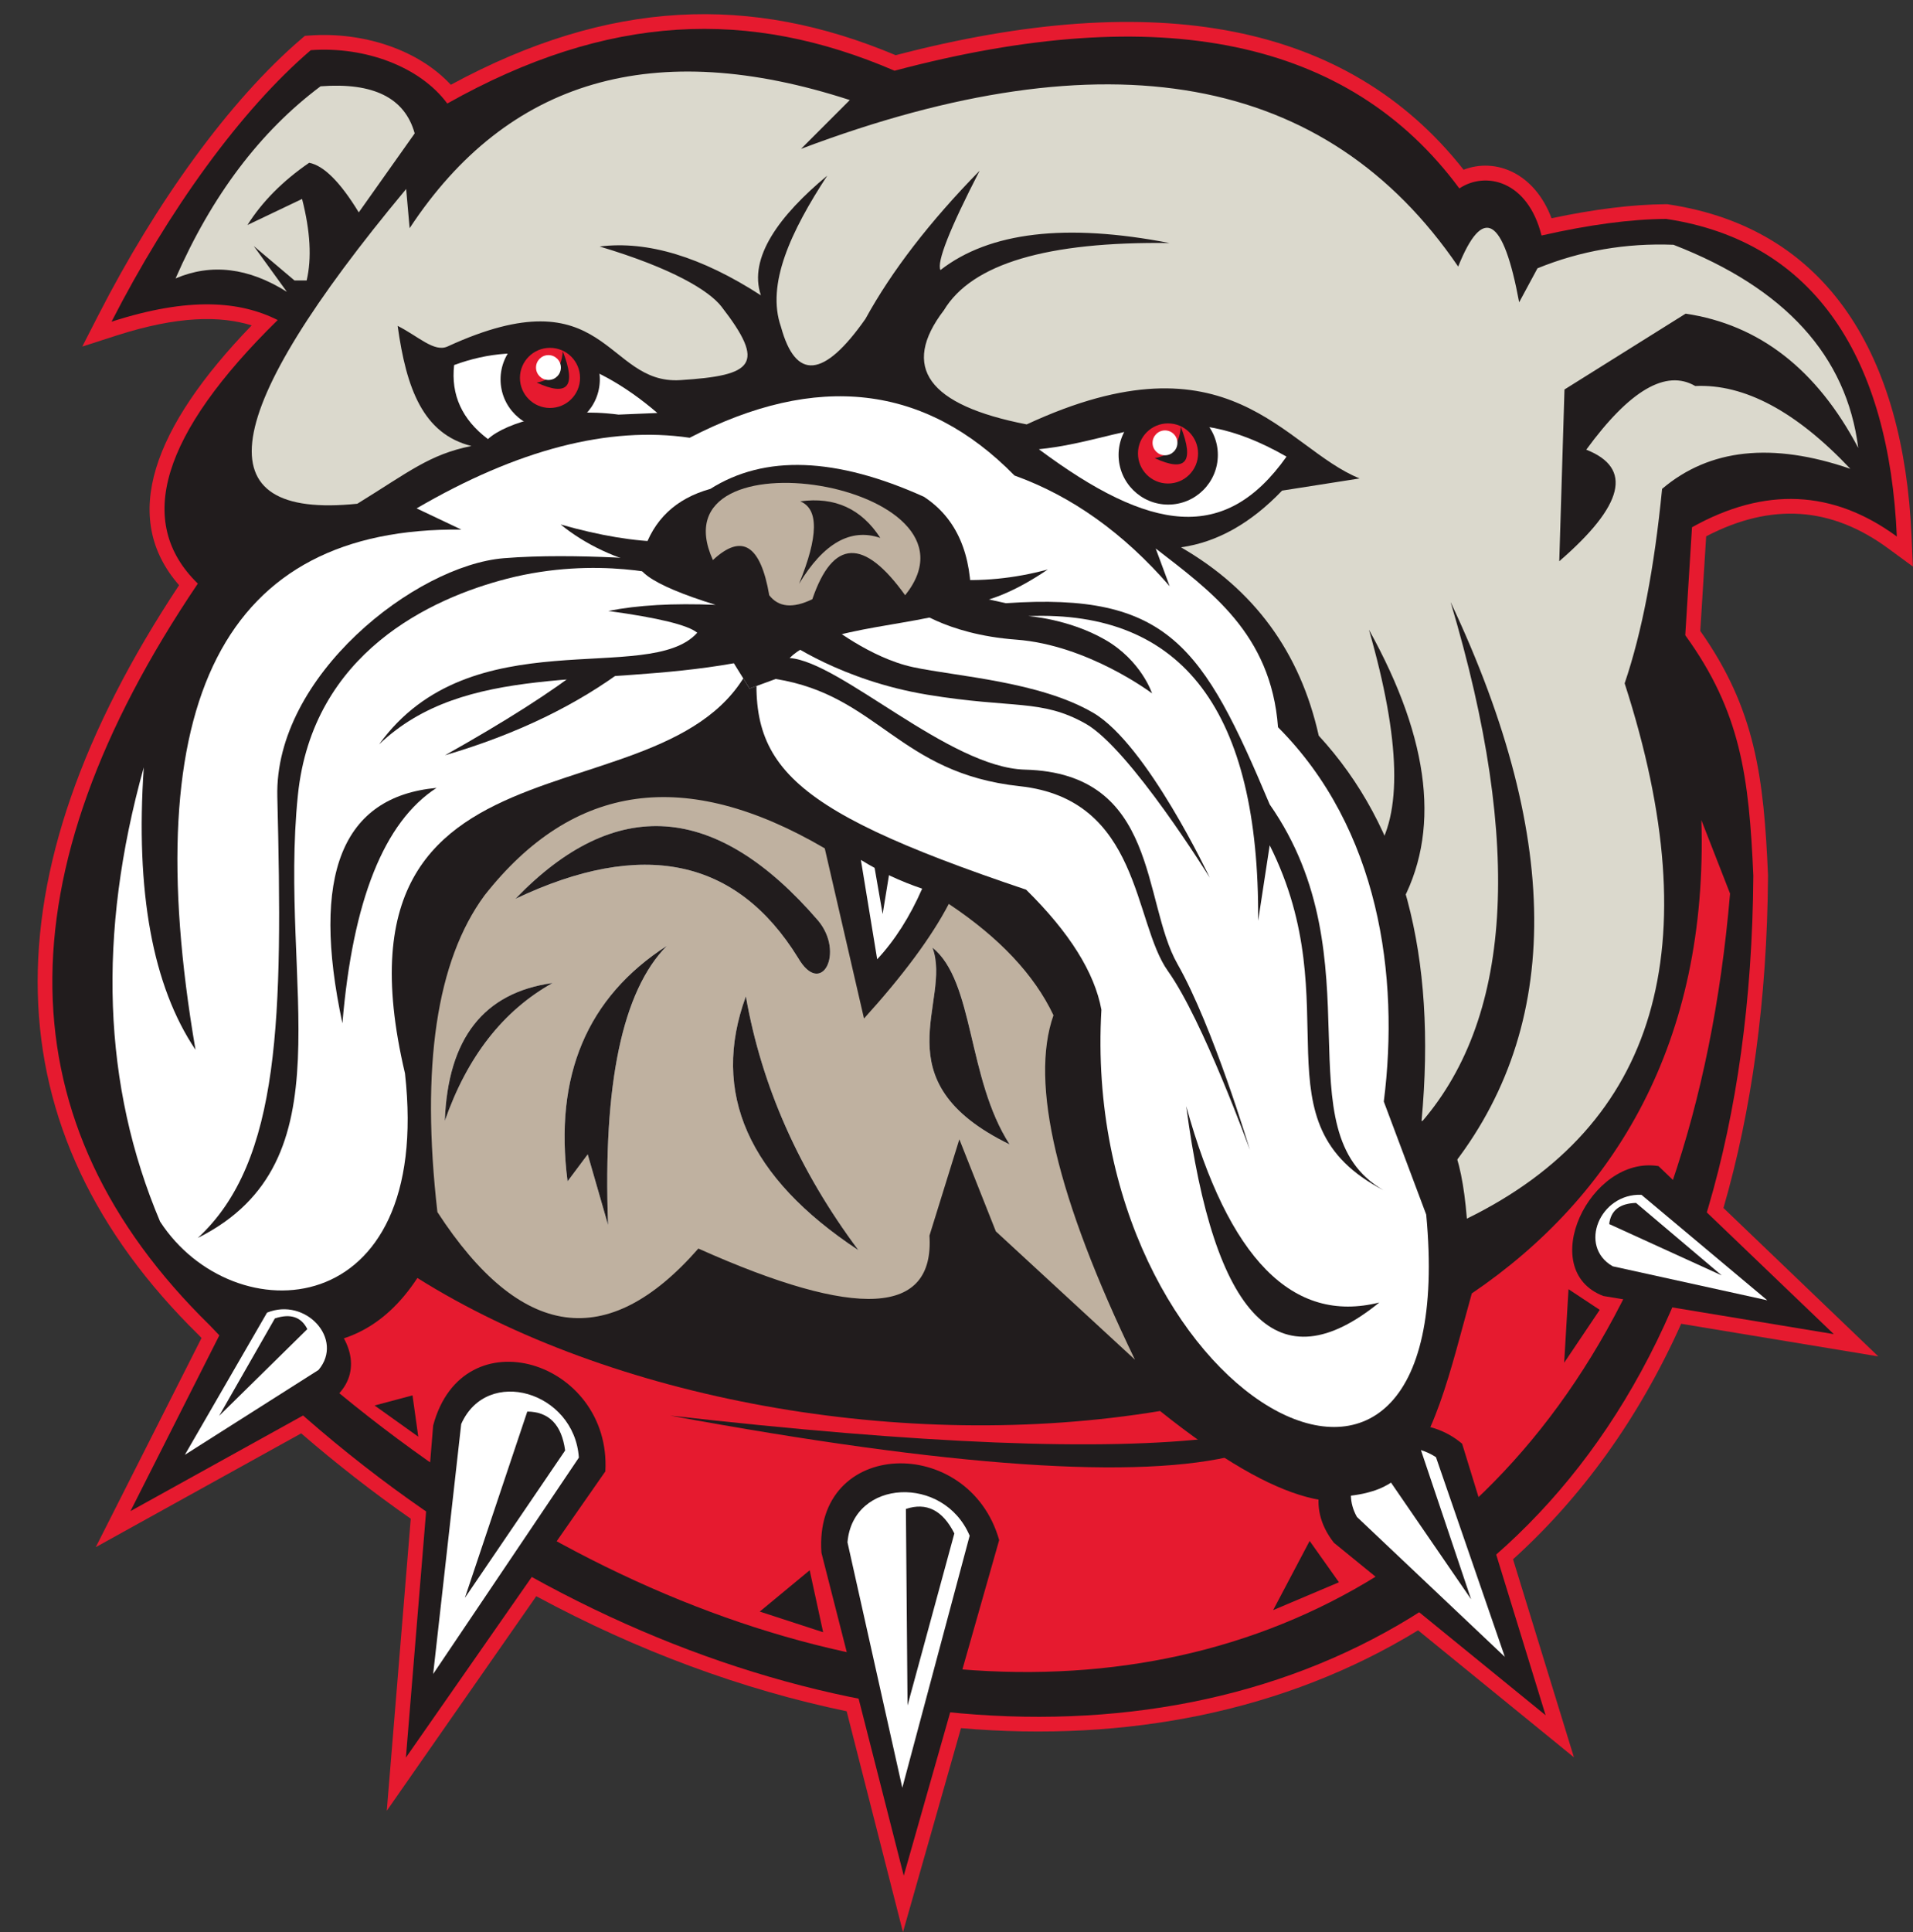 <?xml version="1.0" encoding="UTF-8"?><svg xmlns="http://www.w3.org/2000/svg" xmlns:xlink="http://www.w3.org/1999/xlink" height="723.0" preserveAspectRatio="xMidYMid meet" version="1.0" viewBox="-14.1 -5.3 716.1 723.0" width="716.1" zoomAndPan="magnify"><rect x="-14.1" y="-5.3" width="716.1" height="723.0" fill="#333333" stroke="none"/><defs><clipPath id="a"><path d="M 0 0 L 701.949 0 L 701.949 717.738 L 0 717.738 Z M 0 0"/></clipPath></defs><g><g clip-path="url(#a)" id="change1_4"><path d="M 689.008 502.281 L 615.223 490.074 C 599.156 525.898 577.723 555.195 552.281 578.199 L 575.074 652.305 L 516.734 604.781 C 467.051 635.176 407.527 646.746 345.629 641.391 L 323.91 717.738 L 302.832 635.074 C 263.852 626.984 224.543 612.492 186.645 592.023 L 130.688 672.305 L 139.66 563.023 C 125.645 553.23 111.938 542.574 98.645 531.078 L 21.75 573.66 L 61.34 495.395 L 60.422 494.426 C -18.039 417.527 -19.609 323.191 52.934 213.688 C 30.738 188.328 43.129 154.73 80.105 116.461 C 68.367 112.836 52.574 112.828 29.344 120.312 L 16.699 124.387 L 22.754 112.562 C 44.219 70.656 71.641 32.402 98.66 9.289 L 100.039 8.113 L 101.844 7.984 C 121.703 6.551 142.406 13.191 154.656 26.422 C 214.059 -5.754 267.059 -7.43 321.184 15.359 C 418.676 -10.133 490.438 3.191 533.773 58.219 C 545.746 53.598 560.289 59.387 566.695 76.371 C 582.773 72.973 597.074 71.195 609.555 71.113 L 609.984 71.113 L 610.41 71.176 C 670.48 80.191 698.512 128.242 701.449 195.234 L 701.953 206.707 L 692.691 199.914 C 671.422 184.305 649.035 182.68 624.574 195.398 L 622.367 230.805 C 643.031 260.07 646.145 285.551 647.73 322.312 C 647.406 369.043 641.543 410.543 631.047 446.742 L 689.008 502.281" fill="#e61a2f"/></g><g id="change2_1"><path d="M 695.949 195.473 C 693.07 129.824 665.965 85.078 609.594 76.621 C 596.355 76.707 580.809 78.777 562.945 82.828 C 557.82 62.301 542.027 58.652 532.184 65.211 C 490.887 9.379 420.41 -5.305 320.762 21.164 C 266.469 -2.215 213.602 -0.434 153.332 33.441 C 143.148 19.652 122.574 12.008 102.238 13.473 C 75.957 35.953 48.93 73.531 27.656 115.074 C 56.941 105.641 75.812 107.438 89.852 114.457 C 46.281 157.215 36.312 190.094 59.957 213.094 C -14.113 322.738 -12.621 415.262 64.43 490.652 C 276.488 715.82 639.629 697.598 642.227 322.41 C 640.625 285.266 637.484 261.027 616.75 232.418 L 619.27 192.008 C 646.508 176.797 672.07 177.953 695.949 195.473" fill="#211c1d" fill-rule="evenodd"/></g><g id="change3_1"><path d="M 531.746 94.453 C 482.48 22.219 400.477 7.102 285.742 50.41 L 304.012 32.141 C 230.859 8.355 175.934 24.34 139.238 80.09 L 137.938 65.426 C 67.531 149.961 61.441 189.219 119.668 183.199 C 138.816 171.41 146.637 164.742 162.367 161.602 C 144.297 157.066 138.008 140.176 134.754 116.648 C 142.551 120.57 148.43 126.664 153.492 124.336 C 213.242 96.871 212.301 138.73 240.543 136.949 C 268 135.219 272.781 131.121 255.961 109.422 C 251.355 103.48 237.594 95.07 210.363 86.945 C 228.297 84.703 248.418 90.797 270.727 105.215 C 265.941 91.098 277.734 75.242 295.562 60.43 C 281.953 81.285 272.664 101.062 278.234 116.977 C 283.758 137.188 294.301 136.203 309.867 114.027 C 319.688 96.121 333.938 77.637 352.609 58.566 C 341.379 80.395 336.488 92.789 337.945 95.758 C 356.25 81.504 384.848 78.133 423.734 85.645 C 377.871 85.031 349.707 93.406 339.246 110.773 C 322.934 132.09 333.262 146.34 370.23 153.516 C 446.418 118.109 466.48 162.324 494.859 173.738 L 465.828 178.293 C 454.102 190.543 441.488 197.617 427.988 199.516 C 455.418 215.344 472.605 238.836 479.543 269.988 C 510.98 304.137 523.812 352.203 518.031 414.188 C 527.316 413.297 532.973 425.473 535 450.727 C 606.273 415.852 625.961 349.078 594.062 250.418 C 600.527 231.363 605.199 207.105 608.074 177.641 C 625.812 162.586 649.305 160.082 678.551 170.133 C 658.227 148.625 638.871 138.297 620.488 139.152 C 609.547 132.781 595.949 140.727 579.695 162.977 C 597.184 169.855 593.812 183.77 569.586 204.719 L 571.539 140.453 L 616.887 112.074 C 644.48 116.203 666.02 132.957 681.504 162.324 C 677.16 127.844 654.102 102.5 612.332 86.297 C 594.473 85.609 577.504 88.547 561.43 95.105 L 554.57 107.82 C 548.633 75.797 541.023 71.34 531.746 94.453" fill="#dbd9cd" fill-rule="evenodd"/></g><g id="change3_2"><path d="M 141.133 44.617 L 120.199 74.176 C 113.289 62.852 107.102 56.66 101.637 55.613 C 91.77 62.379 84.062 70.145 78.52 78.906 L 98.977 69.152 C 102.07 81.211 102.641 91.383 100.691 99.656 L 96.141 99.656 L 80.887 86.77 L 93.301 103.914 C 78.918 94.852 65.023 93.176 51.621 98.891 C 65.199 67.863 83.293 43.898 105.895 26.996 C 125.711 25.477 137.457 31.348 141.133 44.617" fill="#dbd9cd" fill-rule="evenodd"/></g><g id="change4_1"><path d="M 464.305 266.84 C 461.691 231.695 438.66 215.613 418.516 199.945 L 423.746 214.074 C 406.484 194.168 387.121 180.359 365.66 172.645 C 332.23 138.574 291.699 133.863 244.078 158.512 C 213.785 154.078 179.711 162.887 141.852 184.941 L 158.602 192.879 C 69.836 191.898 36.664 256.793 59.086 387.551 C 43.02 363.648 36.566 328.41 39.723 281.844 C 22.277 344.332 24.312 400.996 45.824 451.828 C 73.07 493.781 148.047 490.648 137.496 396.359 C 104.004 254.543 251.145 310.012 270.504 233.438 C 264.121 279.242 275.828 295.973 370.02 327.633 C 386.242 343.637 395.633 358.609 398.191 372.547 C 389.84 517.848 533.906 598.102 519.777 449.215 L 503.902 406.914 C 509.867 359.992 502.156 304.781 464.305 266.84" fill="#fff" fill-rule="evenodd"/></g><g id="change5_1"><path d="M 294.633 312.164 C 242.445 281.66 200.512 287.531 167.25 329.785 C 149.285 354.238 143.41 393.734 149.633 448.266 C 180.793 496.164 213.355 500.719 247.324 461.922 C 306.879 488.578 335.715 486.961 333.832 457.074 L 345.02 421.047 L 358.676 455.488 L 410.738 503.496 C 381.488 442.895 371.328 399.934 380.258 374.621 C 373.082 359.469 360.016 345.578 341.059 332.953 C 334.621 345.297 324.043 359.59 309.324 375.836 L 294.633 312.164" fill="#bfb1a0" fill-rule="evenodd"/></g><g id="change4_2"><path d="M 308.16 316.496 L 314.262 353.672 C 320.855 346.602 326.473 337.789 331.102 327.242 C 322.977 324.504 315.328 320.922 308.16 316.496" fill="#fff" fill-rule="evenodd"/></g><g id="change4_3"><path d="M 292.172 339.223 C 254.004 294.93 216.227 292.203 178.84 331.047 C 226.344 308.492 261.609 315.844 284.633 353.113 C 293.359 368.191 302.168 351.207 292.172 339.223" fill="#fff" fill-rule="evenodd"/></g><g id="change2_2"><path d="M 292.172 339.223 C 254.004 294.93 216.227 292.203 178.84 331.047 C 226.344 308.492 261.609 315.844 284.633 353.113 C 293.359 368.191 302.168 351.207 292.172 339.223" fill="#211c1d" fill-rule="evenodd"/></g><g id="change4_4"><path d="M 192.73 362.555 C 166.973 366.137 153.535 383.328 152.41 414.141 C 160.805 390.102 174.242 372.906 192.73 362.555" fill="#fff" fill-rule="evenodd"/></g><g id="change2_3"><path d="M 192.73 362.555 C 166.973 366.137 153.535 383.328 152.41 414.141 C 160.805 390.102 174.242 372.906 192.73 362.555" fill="#211c1d" fill-rule="evenodd"/></g><g id="change4_5"><path d="M 235.504 348.664 C 218.887 365.477 211.559 400.289 213.523 453.105 L 205.902 426.68 L 198.363 436.758 C 193.258 397.281 205.637 367.914 235.504 348.664" fill="#fff" fill-rule="evenodd"/></g><g id="change2_4"><path d="M 235.504 348.664 C 218.887 365.477 211.559 400.289 213.523 453.105 L 205.902 426.68 L 198.363 436.758 C 193.258 397.281 205.637 367.914 235.504 348.664" fill="#211c1d" fill-rule="evenodd"/></g><g id="change4_6"><path d="M 265.105 367.555 C 251.891 403.617 265.938 435.281 307.246 462.551 C 285.031 432.789 270.984 401.121 265.105 367.555" fill="#fff" fill-rule="evenodd"/></g><g id="change2_5"><path d="M 265.105 367.555 C 251.891 403.617 265.938 435.281 307.246 462.551 C 285.031 432.789 270.984 401.121 265.105 367.555" fill="#211c1d" fill-rule="evenodd"/></g><g id="change4_7"><path d="M 334.945 349.301 C 342.484 369.461 314.785 399.062 363.832 422.949 C 347.883 398.238 350.656 361.922 334.945 349.301" fill="#fff" fill-rule="evenodd"/></g><g id="change2_6"><path d="M 334.945 349.301 C 342.484 369.461 314.785 399.062 363.832 422.949 C 347.883 398.238 350.656 361.922 334.945 349.301" fill="#211c1d" fill-rule="evenodd"/></g><g id="change4_8"><path d="M 226.68 201.469 C 220.16 206.895 229.188 213.422 253.758 221.043 C 237.895 220.383 224.516 221.145 213.629 223.328 C 232.398 225.898 243.492 228.617 246.906 231.484 C 228.871 251.613 162.07 225.699 127.82 273.246 C 159.898 242.645 208.684 252.129 260.609 242.902 L 266.48 252.367 L 276.27 248.777 C 314.691 254.938 322.273 284.012 367.625 288.906 C 412.977 293.801 410.039 339.805 423.09 358.074 C 436.141 376.348 453.758 424.961 453.758 424.961 C 453.758 424.961 440.055 378.957 426.68 355.465 C 413.301 331.973 419.828 284.012 369.582 282.707 C 341.246 281.973 300.414 242.25 281.488 240.945 C 293.691 228.465 333.039 229.199 349.355 221.043 C 349.879 202.094 344.008 188.609 331.734 180.586 C 298.785 165.766 272.141 164.785 251.801 177.652 C 238.863 181.254 230.488 189.191 226.68 201.469" fill="#fff" fill-rule="evenodd"/></g><g id="change2_7"><path d="M 226.68 201.469 C 220.16 206.895 229.188 213.422 253.758 221.043 C 237.895 220.383 224.516 221.145 213.629 223.328 C 232.398 225.898 243.492 228.617 246.906 231.484 C 228.871 251.613 162.07 225.699 127.82 273.246 C 159.898 242.645 208.684 252.129 260.609 242.902 L 266.48 252.367 L 276.27 248.777 C 314.691 254.938 322.273 284.012 367.625 288.906 C 412.977 293.801 410.039 339.805 423.09 358.074 C 436.141 376.348 453.758 424.961 453.758 424.961 C 453.758 424.961 440.055 378.957 426.68 355.465 C 413.301 331.973 419.828 284.012 369.582 282.707 C 341.246 281.973 300.414 242.25 281.488 240.945 C 293.691 228.465 333.039 229.199 349.355 221.043 C 349.879 202.094 344.008 188.609 331.734 180.586 C 298.785 165.766 272.141 164.785 251.801 177.652 C 238.863 181.254 230.488 189.191 226.68 201.469" fill="#211c1d" fill-rule="evenodd"/></g><g id="change5_2"><path d="M 324.727 217.445 C 309.266 195.91 297.688 196.406 289.984 218.93 C 282.723 222.461 277.344 221.969 273.852 217.445 C 270.617 198.57 263.59 194.18 252.77 204.281 C 230.301 154.789 358.477 175.379 324.727 217.445" fill="#bfb1a0" fill-rule="evenodd"/></g><g id="change2_8"><path d="M 204.23 244.309 C 192.574 253.488 175.328 264.496 152.484 277.324 C 179.305 269.465 202.059 258.457 220.738 244.309 L 204.23 244.309" fill="#211c1d" fill-rule="evenodd"/></g><g id="change2_9"><path d="M 236.695 204.699 C 236.695 204.699 201.633 201.363 174.477 203.59 C 141.457 206.297 88.602 247.637 89.711 292.789 C 91.727 374.887 91.152 429.176 59.957 457.945 C 117.184 429.301 90.102 363.445 97.41 292.234 C 102.895 238.824 147.527 218.531 175.586 211.289 C 209.711 202.48 237.805 210.734 237.805 210.734 L 236.695 204.699" fill="#211c1d" fill-rule="evenodd"/></g><g id="change2_10"><path d="M 280.184 234.559 C 280.184 234.559 300.793 249.344 333.039 254.668 C 365.289 259.988 375.594 256.16 392.215 265.469 C 408.836 274.777 438.75 323.148 438.75 323.148 C 438.75 323.148 415.312 273.281 395.203 261.484 C 375.094 249.684 344 247.852 327.719 244.363 C 311.438 240.875 295.812 228.238 295.812 228.238 L 280.184 234.559" fill="#211c1d" fill-rule="evenodd"/></g><g id="change2_11"><path d="M 326.723 221.426 C 326.723 221.426 339.359 232.066 366.285 234.059 C 393.211 236.055 417.145 254.168 417.145 254.168 C 417.145 254.168 413.16 241.871 399.527 234.059 C 385.895 226.246 370.77 225.25 370.77 225.25 C 428.688 222.926 457.387 260.934 456.867 339.27 L 461.191 311.012 C 491.605 371.68 454.875 414.727 503.902 440.156 C 465.18 418.055 501.91 354.059 461.191 295.723 C 436.258 236.551 423.301 216.234 362.457 220.426 L 344.34 216.441 L 326.723 221.426" fill="#211c1d" fill-rule="evenodd"/></g><g id="change2_12"><path d="M 498.344 230.348 C 510.234 271.801 510.926 299.785 500.414 314.301 L 509.742 333.988 C 525.297 306.574 521.496 272.027 498.344 230.348" fill="#211c1d" fill-rule="evenodd"/></g><g id="change2_13"><path d="M 528.91 219.988 C 556.215 311.543 552.07 377.008 516.48 416.375 L 526.324 435.039 C 570.629 381.945 571.488 310.258 528.91 219.988" fill="#211c1d" fill-rule="evenodd"/></g><g id="change2_14"><path d="M 285.453 182.312 C 292.422 185.129 292.273 195.414 285.012 213.168 C 294.199 197.941 304.336 192.219 315.422 195.992 C 308.367 185.086 298.379 180.523 285.453 182.312" fill="#211c1d" fill-rule="evenodd"/></g><g id="change4_9"><path d="M 231.973 149.242 C 206.973 127.781 181.609 121.801 155.895 131.305 C 154.645 142.469 158.863 151.707 168.551 159.012 C 175.375 152.695 195.559 146.957 217.453 149.855 L 231.973 149.242" fill="#fff" fill-rule="evenodd"/></g><g id="change2_15"><path d="M 191.855 118.09 C 202.117 118.09 210.434 126.406 210.434 136.672 C 210.434 146.93 202.117 155.25 191.855 155.25 C 181.594 155.25 173.273 146.93 173.273 136.672 C 173.273 126.406 181.594 118.09 191.855 118.09" fill="#211c1d"/></g><g id="change1_1"><path d="M 191.781 124.867 C 197.992 124.867 203.031 129.906 203.031 136.117 C 203.031 142.332 197.992 147.367 191.781 147.367 C 185.566 147.367 180.531 142.332 180.531 136.117 C 180.531 129.906 185.566 124.867 191.781 124.867" fill="#e61a2f"/></g><g id="change2_16"><path d="M 196.578 126.176 C 201.711 139.352 198.453 143.25 186.809 137.871 C 192.742 136.824 196 132.93 196.578 126.176" fill="#211c1d" fill-rule="evenodd"/></g><g id="change4_10"><path d="M 374.777 162.809 C 416.477 193.852 444.461 198.102 467.484 165.578 C 427.172 142.383 407.207 159.539 374.777 162.809" fill="#fff" fill-rule="evenodd"/></g><g id="change2_17"><path d="M 423.199 146.363 C 433.461 146.363 441.781 154.684 441.781 164.945 C 441.781 175.203 433.461 183.523 423.199 183.523 C 412.941 183.523 404.621 175.203 404.621 164.945 C 404.621 154.684 412.941 146.363 423.199 146.363" fill="#211c1d"/></g><g id="change1_2"><path d="M 423.129 153.141 C 429.34 153.141 434.379 158.18 434.379 164.391 C 434.379 170.605 429.34 175.641 423.129 175.641 C 416.914 175.641 411.879 170.605 411.879 164.391 C 411.879 158.18 416.914 153.141 423.129 153.141" fill="#e61a2f"/></g><g id="change2_18"><path d="M 427.926 154.449 C 433.059 167.625 429.801 171.523 418.156 166.145 C 424.09 165.102 427.348 161.203 427.926 154.449" fill="#211c1d" fill-rule="evenodd"/></g><g id="change1_3"><path d="M 91.324 497.426 C 319.395 703.906 606.125 652.02 633.52 329.086 L 622.777 301.586 C 625.387 384.664 590.438 442.355 536.844 478.715 C 520.934 535.562 512.125 596.262 420.156 522.715 C 323.988 538.602 214.566 518.406 142.141 472.934 C 129.707 491.938 112.766 500.102 91.324 497.426" fill="#e61a2f" fill-rule="evenodd"/></g><g id="change2_19"><path d="M 148.047 528.148 L 137.844 652.406 L 212.504 545.305 C 214.801 504.047 159.18 486.43 148.047 528.148" fill="#211c1d" fill-rule="evenodd"/></g><g id="change4_11"><path d="M 202.59 540.156 C 200.902 515.414 168.195 505.762 158.543 527.598 L 148.047 621.125 L 202.59 540.156" fill="#fff" fill-rule="evenodd"/></g><g id="change2_20"><path d="M 183.285 522.918 L 159.926 592.641 L 197.449 537.484 C 196.145 527.852 191.422 522.996 183.285 522.918" fill="#211c1d" fill-rule="evenodd"/></g><g id="change2_21"><path d="M 293.395 575.785 L 324.203 696.598 L 359.922 571.02 C 348.664 531.262 290.34 532.715 293.395 575.785" fill="#211c1d" fill-rule="evenodd"/></g><g id="change4_12"><path d="M 348.875 569.379 C 339.223 546.535 305.156 548.059 303.141 571.848 L 323.664 663.695 L 348.875 569.379" fill="#fff" fill-rule="evenodd"/></g><g id="change2_22"><path d="M 325.008 559.367 L 325.621 632.895 L 343.145 568.527 C 338.773 559.848 332.727 556.793 325.008 559.367" fill="#211c1d" fill-rule="evenodd"/></g><g id="change2_23"><path d="M 485.223 572.016 L 564.473 636.57 L 533.223 534.957 C 507.66 513.363 463.664 544.48 485.223 572.016" fill="#211c1d" fill-rule="evenodd"/></g><g id="change4_13"><path d="M 523.426 539.984 C 521.445 538.695 519.391 537.781 517.324 537.207 C 512.102 544.785 508.402 552.359 491.594 554.395 C 491.637 556.965 492.332 559.652 493.84 562.352 L 549.215 614.723 L 523.426 539.984" fill="#fff" fill-rule="evenodd"/></g><g id="change2_24"><path d="M 502.867 544.07 L 536.578 593.156 L 517.621 536.797 C 510.758 532.949 506.887 538.848 502.867 544.07" fill="#211c1d" fill-rule="evenodd"/></g><g id="change2_25"><path d="M 586.078 479.676 L 672.348 493.945 L 606.73 431.066 C 581.051 426.914 560.688 469.957 586.078 479.676" fill="#211c1d" fill-rule="evenodd"/></g><g id="change4_14"><path d="M 600.344 441.805 C 584.738 441.23 576.543 461.074 589.582 468.559 L 647.453 481.281 L 600.344 441.805" fill="#fff" fill-rule="evenodd"/></g><g id="change2_26"><path d="M 588.277 452.758 L 630.398 471.973 L 598.328 444.848 C 592.215 445.031 588.863 447.668 588.277 452.758" fill="#211c1d" fill-rule="evenodd"/></g><g id="change2_27"><path d="M 110.988 517.945 L 34.742 560.172 L 74.539 481.496 C 97.25 468.809 131.527 500.133 110.988 517.945" fill="#211c1d" fill-rule="evenodd"/></g><g id="change4_15"><path d="M 85.863 485.902 C 100.328 480.027 114.82 495.871 105.125 507.359 L 55.098 539.113 L 85.863 485.902" fill="#fff" fill-rule="evenodd"/></g><g id="change2_28"><path d="M 100.945 492.066 L 67.938 524.527 L 88.793 488.07 C 94.605 486.152 98.656 487.484 100.945 492.066" fill="#211c1d" fill-rule="evenodd"/></g><g id="change2_29"><path d="M 429.941 408.633 C 440.445 488.32 464.535 512.812 502.219 482.109 C 469.824 490.246 445.734 465.754 429.941 408.633" fill="#211c1d" fill-rule="evenodd"/></g><g id="change2_30"><path d="M 149.316 289.539 C 113.91 292.793 102.164 322.156 114.078 377.633 C 117.941 331.605 129.688 302.242 149.316 289.539" fill="#211c1d" fill-rule="evenodd"/></g><g id="change2_31"><path d="M 230.199 207.016 C 216.734 204.012 205.246 198.66 195.746 190.965 C 210.504 195.156 223.445 197.312 234.574 197.422 L 230.199 207.016" fill="#211c1d" fill-rule="evenodd"/></g><g id="change2_32"><path d="M 340.281 211.453 C 352.961 212.43 365.578 211.211 378.129 207.797 C 366.375 215.809 355.738 220.227 346.223 221.043 L 340.281 211.453" fill="#211c1d" fill-rule="evenodd"/></g><g id="change4_16"><path d="M 186.547 132.238 C 186.547 129.668 188.629 127.586 191.199 127.586 C 193.77 127.586 195.855 129.668 195.855 132.238 C 195.855 134.809 193.77 136.895 191.199 136.895 C 188.629 136.895 186.547 134.809 186.547 132.238" fill="#fff"/></g><g id="change4_17"><path d="M 417.34 160.422 C 417.34 157.852 419.422 155.766 421.992 155.766 C 424.566 155.766 426.648 157.852 426.648 160.422 C 426.648 162.992 424.566 165.078 421.992 165.078 C 419.422 165.078 417.34 162.992 417.34 160.422" fill="#fff"/></g><g id="change2_33"><path d="M 441.074 532.656 C 398.938 537.828 330.816 535.086 236.723 524.43 C 341.621 543.754 412.484 548.625 449.305 539.055 L 441.074 532.656" fill="#211c1d" fill-rule="evenodd"/></g><g id="change2_34"><path d="M 288.992 582.309 L 294.027 605.496 L 270.297 597.77 Z M 288.992 582.309" fill="#211c1d" fill-rule="evenodd"/></g><g id="change2_35"><path d="M 476.145 571.34 L 462.48 597.227 L 487.113 586.801 Z M 476.145 571.34" fill="#211c1d" fill-rule="evenodd"/></g><g id="change2_36"><path d="M 573.047 477.137 L 571.426 504.645 L 584.73 484.867 Z M 573.047 477.137" fill="#211c1d" fill-rule="evenodd"/></g><g id="change2_37"><path d="M 140.316 516.867 L 142.477 532.328 L 126.113 520.645 Z M 140.316 516.867" fill="#211c1d" fill-rule="evenodd"/></g><g id="change2_38"><path d="M 313.086 318.258 L 316.301 336.754 L 318.93 320.637 Z M 313.086 318.258" fill="#211c1d" fill-rule="evenodd"/></g></g></svg>